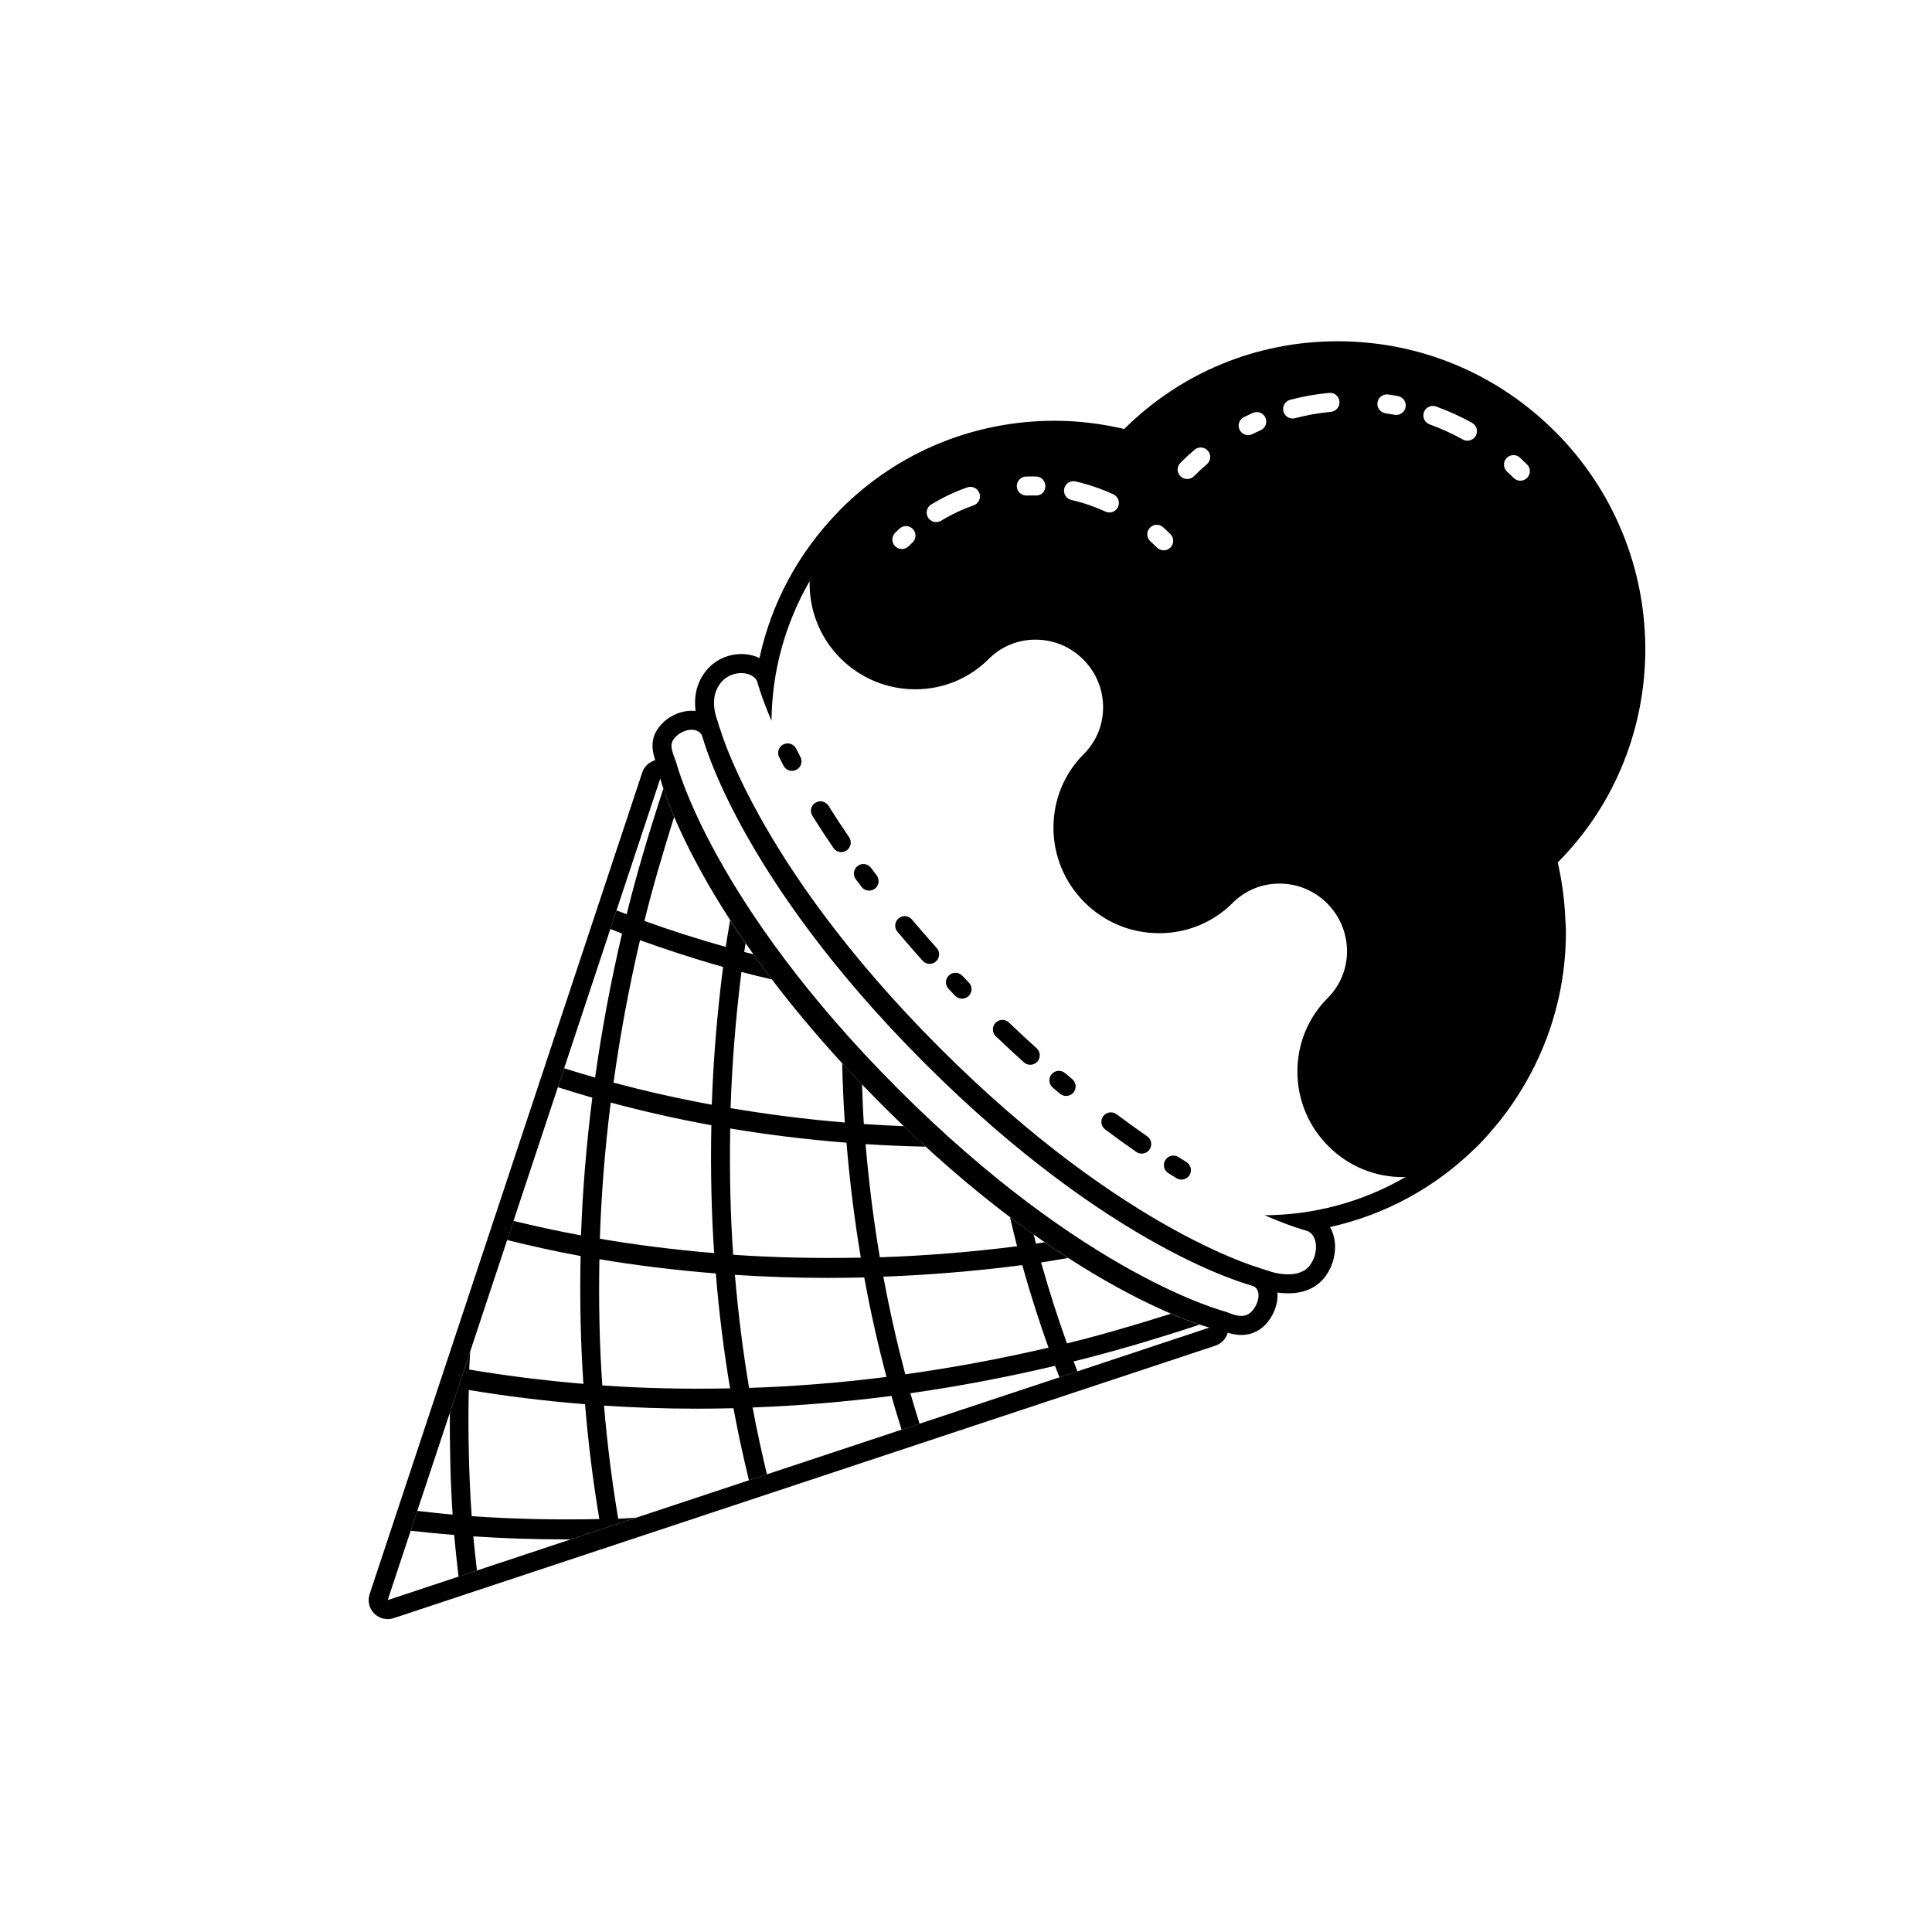 <?xml version="1.0" encoding="UTF-8"?>
<!-- The Best Svg Icon site in the world: iconSvg.co, Visit us! https://iconsvg.co -->
<svg fill="#000000" width="800px" height="800px" version="1.1" viewBox="144 144 512 512" xmlns="http://www.w3.org/2000/svg">
 <g>
  <path d="m318.98 350.31s9.234 36.961 58.895 86.625c49.664 49.656 86.625 58.887 86.625 58.887l-217.76 72.223 72.242-217.73m-0.004-5.039c-2.16 0-4.09 1.387-4.781 3.457l-72.242 217.73c-0.598 1.805-0.125 3.797 1.219 5.144 0.957 0.953 2.254 1.477 3.562 1.477 0.535 0 1.066-0.086 1.586-0.258l217.77-72.215c2.125-0.715 3.535-2.734 3.457-4.969-0.09-2.254-1.641-4.16-3.812-4.707-0.344-0.09-36.422-9.715-84.289-57.57-48.109-48.125-57.484-83.93-57.57-84.281-0.539-2.176-2.457-3.727-4.699-3.82-0.066 0.008-0.129 0.008-0.195 0.008z"/>
  <path d="m319.81 352.98c-3.742 11.332-7.062 22.48-9.742 33.312-0.922-0.344-1.793-0.691-2.68-1.031l-1.641 4.938c1.027 0.402 2.035 0.801 3.102 1.211-3.082 13.121-5.41 25.84-7.141 38.164-2.856-0.812-5.523-1.637-8.207-2.473l-1.664 5.019c2.961 0.941 5.945 1.867 9.133 2.777-1.605 12.617-2.586 24.809-2.996 36.496-6.277-1.152-12.176-2.469-17.891-3.84l-1.688 5.074c6.203 1.523 12.605 2.977 19.469 4.227-0.242 11.789 0.012 23.125 0.746 33.883-10.66-0.898-20.773-2.188-30.27-3.797 0.051-1.57 0.203-3.219 0.266-4.801l-5.391 16.262c-0.039 9.297 0.156 18.367 0.734 26.984-3.203-0.277-6.258-0.648-9.367-0.984l-1.754 5.266c3.758 0.418 7.582 0.805 11.547 1.117 0.312 3.785 0.734 7.406 1.148 11.043l4.875-1.621c-0.324-3.004-0.691-5.961-0.953-9.055 7.824 0.516 16 0.805 24.562 0.805 0.43 0 0.871-0.012 1.301-0.016l17.301-5.742c-1.578 0.082-3.215 0.227-4.769 0.281-1.598-9.41-2.875-19.426-3.773-29.977 7.836 0.516 16.02 0.816 24.59 0.816 3.195 0 6.43-0.051 9.719-0.125 1.23 6.731 2.637 13.02 4.106 19.109l4.769-1.582c-1.355-5.656-2.656-11.504-3.805-17.723 11.699-0.434 23.961-1.402 36.797-3.066 0.875 3.117 1.785 6.051 2.691 8.961l4.766-1.582c-0.82-2.644-1.641-5.273-2.438-8.086 12.309-1.754 25.094-4.141 38.328-7.266 0.398 1.047 0.785 2.047 1.18 3.055l4.769-1.582c-0.336-0.871-0.68-1.734-1.02-2.629 10.82-2.684 21.996-5.996 33.379-9.75-1.723-0.57-4.227-1.477-7.586-2.902-9.34 2.949-18.57 5.668-27.555 7.871-2.324-6.469-4.644-13.629-6.856-21.453 2.336-0.332 4.781-0.801 7.164-1.18-2-1.293-4.098-2.715-6.223-4.18-0.762 0.105-1.547 0.266-2.301 0.371-0.207-0.777-0.395-1.633-0.594-2.418-2.055-1.465-4.133-2.969-6.289-4.594 0.621 2.59 1.23 5.234 1.883 7.707-12.594 1.586-24.727 2.535-36.379 2.918-1.598-9.406-2.875-19.422-3.777-29.98 5.144 0.332 10.496 0.539 15.945 0.672-1.906-1.742-3.84-3.57-5.785-5.441-3.582-0.145-7.144-0.312-10.617-0.555-0.238-3.422-0.348-7.004-0.484-10.539-1.809-1.883-3.57-3.742-5.262-5.582 0.133 5.352 0.352 10.605 0.699 15.715-10.66-0.898-20.766-2.207-30.27-3.82 0.387-11.562 1.309-23.598 2.875-36.082 2.602 0.691 5.356 1.34 8.074 1.988-1.742-2.293-3.359-4.508-4.906-6.688-0.789-0.203-1.648-0.387-2.43-0.594 0.109-0.746 0.266-1.547 0.379-2.301-1.445-2.098-2.836-4.152-4.117-6.121-0.367 2.352-0.828 4.762-1.152 7.082-7.871-2.211-15.055-4.543-21.562-6.887 2.211-8.984 4.934-18.211 7.883-27.555-1.387-3.328-2.281-5.797-2.848-7.527zm-13.961 83.215c8.277 2.211 17.133 4.262 26.668 6-0.238 11.809 0.012 23.137 0.746 33.891-10.664-0.898-20.793-2.188-30.293-3.805 0.375-11.566 1.301-23.598 2.879-36.086zm-36.844 109.61c-0.746-10.605-1.004-21.805-0.781-33.449 9.426 1.57 19.719 2.891 30.816 3.769 0.887 10.715 2.18 20.871 3.789 30.445-11.785 0.242-23.113-0.012-33.824-0.766zm145.9-66.543c2.238 7.984 4.594 15.25 6.961 21.879-13.059 3.047-25.703 5.359-37.957 7.062-2.125-8-4.09-16.637-5.809-25.871 11.707-0.434 23.973-1.402 36.805-3.07zm-41.871 3.277c1.723 9.41 3.727 18.191 5.883 26.363-12.594 1.594-24.73 2.527-36.391 2.91-1.598-9.402-2.871-19.418-3.769-29.965 7.82 0.508 15.992 0.812 24.547 0.805 3.195 0 6.438-0.039 9.73-0.113zm-4.703-35.711c0.891 10.723 2.188 20.887 3.793 30.461-11.777 0.23-23.105-0.016-33.824-0.77-0.742-10.605-0.996-21.805-0.781-33.457 9.426 1.578 19.723 2.887 30.812 3.766zm-30.852 65.102c-11.789 0.242-23.125-0.02-33.859-0.777-0.742-10.602-0.992-21.793-0.77-33.449 9.438 1.582 19.734 2.891 30.848 3.773 0.879 10.723 2.172 20.887 3.781 30.453zm-1.859-111.68c-1.602 12.625-2.59 24.816-2.988 36.516-9.305-1.715-17.992-3.707-26.043-5.856 1.691-12.191 3.988-24.766 7.019-37.754 6.676 2.406 13.969 4.82 22.012 7.094z"/>
  <path d="m327.31 337.39c1.219 0 2.316 0.504 2.832 1.742 0 0 9.234 36.961 58.898 86.621 49.664 49.672 86.629 58.898 86.629 58.898 2.988 0.836 1.906 5.019 0 6.938-0.832 0.828-1.727 1.145-2.707 1.145-1.27-0.004-2.676-0.539-4.227-1.152 0 0-36.965-9.238-86.629-58.898-49.652-49.66-58.895-86.621-58.895-86.621-1.41-3.758-1.926-5.019-0.012-6.926 1.043-1.047 2.668-1.746 4.109-1.746m0-5.039c-2.742 0-5.672 1.23-7.664 3.211-4.152 4.152-2.699 8.156-1.246 12.031 1.066 3.969 11.879 40.391 60.145 88.656 48.098 48.098 84.449 59.008 88.621 60.141 1.641 0.645 3.648 1.391 5.805 1.391 2.383 0 4.543-0.906 6.254-2.609 2.191-2.207 4.07-6.273 3.066-10.055-0.691-2.625-2.609-4.555-5.262-5.305-0.484-0.125-36.555-9.742-84.422-57.617-47.871-47.871-57.488-83.934-57.582-84.289-0.059-0.238-0.141-0.48-0.23-0.707-1.242-2.992-4.109-4.848-7.484-4.848z"/>
  <path d="m540.17 442.61c0.488-0.578 0.969-1.16 1.438-1.754 1.043-1.32 2.039-2.664 2.992-4.047 0.918-1.309 1.773-2.656 2.602-4.016 0.383-0.629 0.766-1.254 1.129-1.891 6.969-12.121 10.723-25.902 10.656-40.305 0-0.902-0.105-1.785-0.145-2.672 0-0.051 0-0.105-0.004-0.145-0.207-5.168-0.875-10.258-2.019-15.215 31.207-31.434 30.902-82.594-0.699-114.19-15.438-15.426-35.91-23.938-57.656-23.938v0.004c-21.375 0-41.434 8.254-56.523 23.242-5.984-1.387-12.141-2.176-18.43-2.176-21.457 0-41.594 8.312-56.699 23.418l-0.227 0.227c-0.176 0.176-0.324 0.367-0.492 0.551-10.535 10.812-17.68 24.164-20.828 38.703-1.406-0.699-3.055-1.082-4.836-1.082-3.16 0-6.227 1.258-8.418 3.445-3.914 3.914-4.867 9.672-2.629 15.84 1.031 3.875 11.805 40.328 60.148 88.676 48.211 48.215 84.605 59.055 88.645 60.145 1.266 0.48 3.988 1.32 7.188 1.316 5.231 0.004 8.113-2.254 9.617-4.144 2.609-3.305 3.512-7.863 2.293-11.613-0.211-0.648-0.484-1.25-0.805-1.812 14.57-3.219 27.918-10.453 38.719-21.121 0.047-0.047 0.102-0.074 0.145-0.117l0.238-0.238c1.621-1.637 3.137-3.344 4.602-5.094zm6.625-177.34c0.645 0.594 1.27 1.199 1.895 1.824 0.984 0.977 0.984 2.578 0 3.559-0.488 0.492-1.133 0.734-1.777 0.742-0.645-0.004-1.289-0.25-1.785-0.742-0.57-0.57-1.148-1.129-1.742-1.672-1.023-0.945-1.09-2.539-0.152-3.559 0.949-1.027 2.547-1.09 3.562-0.152zm-22.211-13.543c3.285 1.188 6.488 2.644 9.531 4.336 1.215 0.676 1.652 2.211 0.977 3.43-0.465 0.82-1.32 1.293-2.207 1.293-0.414 0-0.836-0.105-1.223-0.316-2.801-1.562-5.769-2.91-8.793-4.004-1.309-0.473-1.984-1.914-1.512-3.223 0.469-1.316 1.922-1.992 3.227-1.516zm-12.688-3.184c0.863 0.121 1.719 0.266 2.586 0.434 1.367 0.25 2.266 1.57 2.012 2.938-0.227 1.211-1.285 2.055-2.473 2.051-0.152 0-0.309-0.012-0.465-0.039-0.797-0.145-1.594-0.289-2.387-0.402-1.379-0.207-2.328-1.484-2.121-2.863 0.199-1.375 1.488-2.309 2.848-2.117zm-25.984 1.406c3.359-0.887 6.828-1.496 10.312-1.82 1.414-0.176 2.613 0.887 2.742 2.273 0.133 1.379-0.883 2.613-2.266 2.734-3.211 0.312-6.41 0.875-9.508 1.688-0.215 0.055-0.43 0.086-0.641 0.086-1.117-0.004-2.137-0.75-2.434-1.879-0.359-1.348 0.441-2.731 1.793-3.082zm-31.742 39.16c-0.488 0.492-1.133 0.734-1.785 0.734-0.648 0-1.289-0.246-1.785-0.734-0.562-0.57-1.148-1.113-1.734-1.652-1.031-0.938-1.109-2.519-0.176-3.551 0.938-1.031 2.523-1.113 3.559-0.176 0.656 0.586 1.289 1.188 1.914 1.82 0.996 0.984 0.996 2.578 0.008 3.559zm19.488-34.57c0.781-0.387 1.57-0.762 2.367-1.117 1.281-0.57 2.762 0.004 3.324 1.27 0.574 1.273 0 2.762-1.27 3.324-0.734 0.328-1.465 0.672-2.188 1.027-0.363 0.18-0.742 0.273-1.117 0.273-0.934-0.004-1.824-0.516-2.258-1.402-0.617-1.246-0.102-2.762 1.141-3.375zm-13.094 8.656c1.055-0.906 2.644-0.785 3.551 0.277 0.906 1.059 0.781 2.644-0.277 3.551-1.18 1.008-2.332 2.066-3.441 3.188-0.5 0.492-1.145 0.734-1.785 0.734-0.645 0-1.285-0.242-1.785-0.734-0.988-0.977-0.988-2.574 0-3.559 1.215-1.215 2.465-2.371 3.738-3.457zm-31.512 8.391c3.445 0.797 6.812 1.945 10.012 3.426 1.258 0.574 1.812 2.07 1.234 3.336-0.43 0.922-1.336 1.465-2.293 1.465-0.352 0-0.711-0.074-1.047-0.238-2.887-1.328-5.918-2.363-9.027-3.074-1.359-0.312-2.207-1.668-1.891-3.027 0.305-1.352 1.66-2.203 3.012-1.887zm-13.129-1.305 1.465-0.016 1.176 0.012c1.391 0.031 2.492 1.18 2.469 2.57-0.031 1.395-0.957 2.508-2.574 2.469l-1.09-0.016-1.316 0.016c-0.02 0-0.039 0-0.066 0.004-1.367 0-2.488-1.09-2.523-2.449-0.031-1.395 1.07-2.555 2.461-2.59zm-25.137 7.402c3.012-1.828 6.231-3.359 9.566-4.527 1.316-0.453 2.754 0.238 3.211 1.551 0.457 1.309-0.227 2.75-1.535 3.215-3.008 1.055-5.906 2.418-8.613 4.074-0.414 0.246-0.863 0.363-1.309 0.363-0.848 0-1.676-0.43-2.156-1.203-0.73-1.199-0.348-2.746 0.836-3.473zm-8.414 6.414c1.012-0.945 2.613-0.906 3.559 0.105 0.957 1.02 0.906 2.609-0.105 3.562l-1.031 0.996c-0.488 0.492-1.137 0.734-1.785 0.734-0.641 0-1.285-0.246-1.785-0.734-0.984-0.984-0.984-2.578 0-3.562zm96.766 181.95c7.055 3.066 11.059 4.09 11.059 4.09 2.984 0.828 3.488 5.953 0.82 9.332-1.34 1.684-3.496 2.242-5.668 2.242-2.141 0-4.289-0.539-5.648-1.082 0 0-36.965-9.238-86.625-58.898-49.664-49.664-58.891-86.617-58.891-86.617-1.414-3.769-1.516-7.871 1.379-10.77 1.355-1.352 3.184-1.969 4.863-1.969 1.918 0 3.641 0.805 4.238 2.242 0 0 0.945 3.738 3.793 10.398 0.105-12.844 3.523-25.598 10.105-37.012-0.176 7.371 2.535 14.816 8.172 20.453 5.297 5.289 12.328 8.207 19.809 8.211 7.379 0 14.305-2.856 19.488-8.047 3.289-3.289 7.688-5.109 12.383-5.109 4.777 0 9.27 1.863 12.652 5.25 3.371 3.367 5.238 7.84 5.266 12.586 0.02 4.727-1.789 9.152-5.106 12.469-5.223 5.223-8.082 12.195-8.047 19.629 0.035 7.426 2.949 14.402 8.203 19.652 5.297 5.301 12.324 8.211 19.805 8.211 7.387 0 14.305-2.856 19.488-8.035 3.293-3.293 7.691-5.113 12.398-5.113 4.769 0 9.262 1.859 12.641 5.246 6.949 6.953 7.023 18.191 0.156 25.055-5.223 5.223-8.082 12.191-8.047 19.629 0.035 7.422 2.953 14.398 8.203 19.648 5.289 5.297 12.328 8.219 19.809 8.211 0.246 0 0.48-0.066 0.727-0.07-11.527 6.695-24.438 10.129-37.426 10.168z"/>
  <path d="m457.09 456.61c-0.449-0.004-0.906-0.117-1.32-0.371l-2.16-1.352c-1.176-0.746-1.527-2.301-0.785-3.477s2.297-1.523 3.473-0.781l2.117 1.32c1.184 0.73 1.551 2.277 0.828 3.465-0.477 0.77-1.301 1.191-2.152 1.195zm-10.531-6.894c-0.492 0.004-0.996-0.145-1.43-0.449-2.656-1.832-5.41-3.824-8.246-5.949-1.113-0.836-1.34-2.414-0.508-3.523 0.836-1.113 2.418-1.336 3.531-0.508 2.793 2.09 5.481 4.031 8.098 5.84 1.148 0.785 1.43 2.359 0.637 3.5-0.496 0.715-1.281 1.094-2.082 1.09zm-20.02-15.281c-0.562 0-1.137-0.188-1.602-0.574l-1.945-1.637c-1.066-0.906-1.195-2.488-0.301-3.551 0.902-1.059 2.492-1.188 3.551-0.297l1.91 1.605c1.066 0.891 1.219 2.473 0.328 3.547-0.5 0.598-1.219 0.906-1.941 0.906zm-9.512-8.258c-0.605 0-1.203-0.211-1.688-0.648-2.438-2.195-4.922-4.5-7.438-6.906-1.004-0.957-1.039-2.555-0.074-3.562 0.957-1.004 2.551-1.043 3.562-0.074 2.473 2.367 4.922 4.641 7.324 6.805 1.039 0.938 1.117 2.523 0.188 3.559-0.5 0.555-1.184 0.828-1.875 0.828zm-18.082-17.52c-0.66-0.004-1.324-0.262-1.82-0.77l-1.75-1.84c-0.957-1.004-0.918-2.606 0.098-3.562 1.012-0.953 2.606-0.91 3.562 0.105l1.723 1.793c0.969 1.012 0.941 2.609-0.059 3.57-0.5 0.469-1.121 0.699-1.754 0.703zm-8.574-9.223c-0.691-0.004-1.379-0.289-1.879-0.84-2.332-2.602-4.555-5.16-6.66-7.664-0.898-1.062-0.766-2.656 0.301-3.547 1.062-0.91 2.656-0.754 3.547 0.309 2.082 2.465 4.266 4.977 6.559 7.543 0.934 1.031 0.84 2.625-0.191 3.551-0.473 0.43-1.074 0.648-1.676 0.648zm-16.047-19.418c-0.762 0.004-1.516-0.332-2.012-0.992l-1.523-2.023c-0.832-1.113-0.598-2.695 0.516-3.531 1.125-0.828 2.691-0.598 3.527 0.523l1.5 1.996c0.836 1.113 0.621 2.684-0.488 3.531-0.457 0.34-0.988 0.5-1.52 0.496zm-7.371-10.203c-0.805 0-1.594-0.383-2.086-1.094-2.023-2.961-3.883-5.805-5.578-8.516-0.742-1.184-0.379-2.742 0.801-3.465 1.184-0.746 2.734-0.383 3.473 0.797 1.656 2.656 3.473 5.43 5.461 8.344 0.785 1.145 0.488 2.707-0.66 3.492-0.426 0.297-0.918 0.441-1.41 0.441zm-13.059-21.527c-0.906 0-1.785-0.488-2.238-1.355l-1.164-2.266c-0.629-1.234-0.137-2.762 1.102-3.379 1.246-0.648 2.754-0.133 3.387 1.102l1.137 2.211c0.645 1.23 0.168 2.754-1.062 3.394-0.363 0.203-0.766 0.289-1.16 0.293z"/>
 </g>
</svg>
